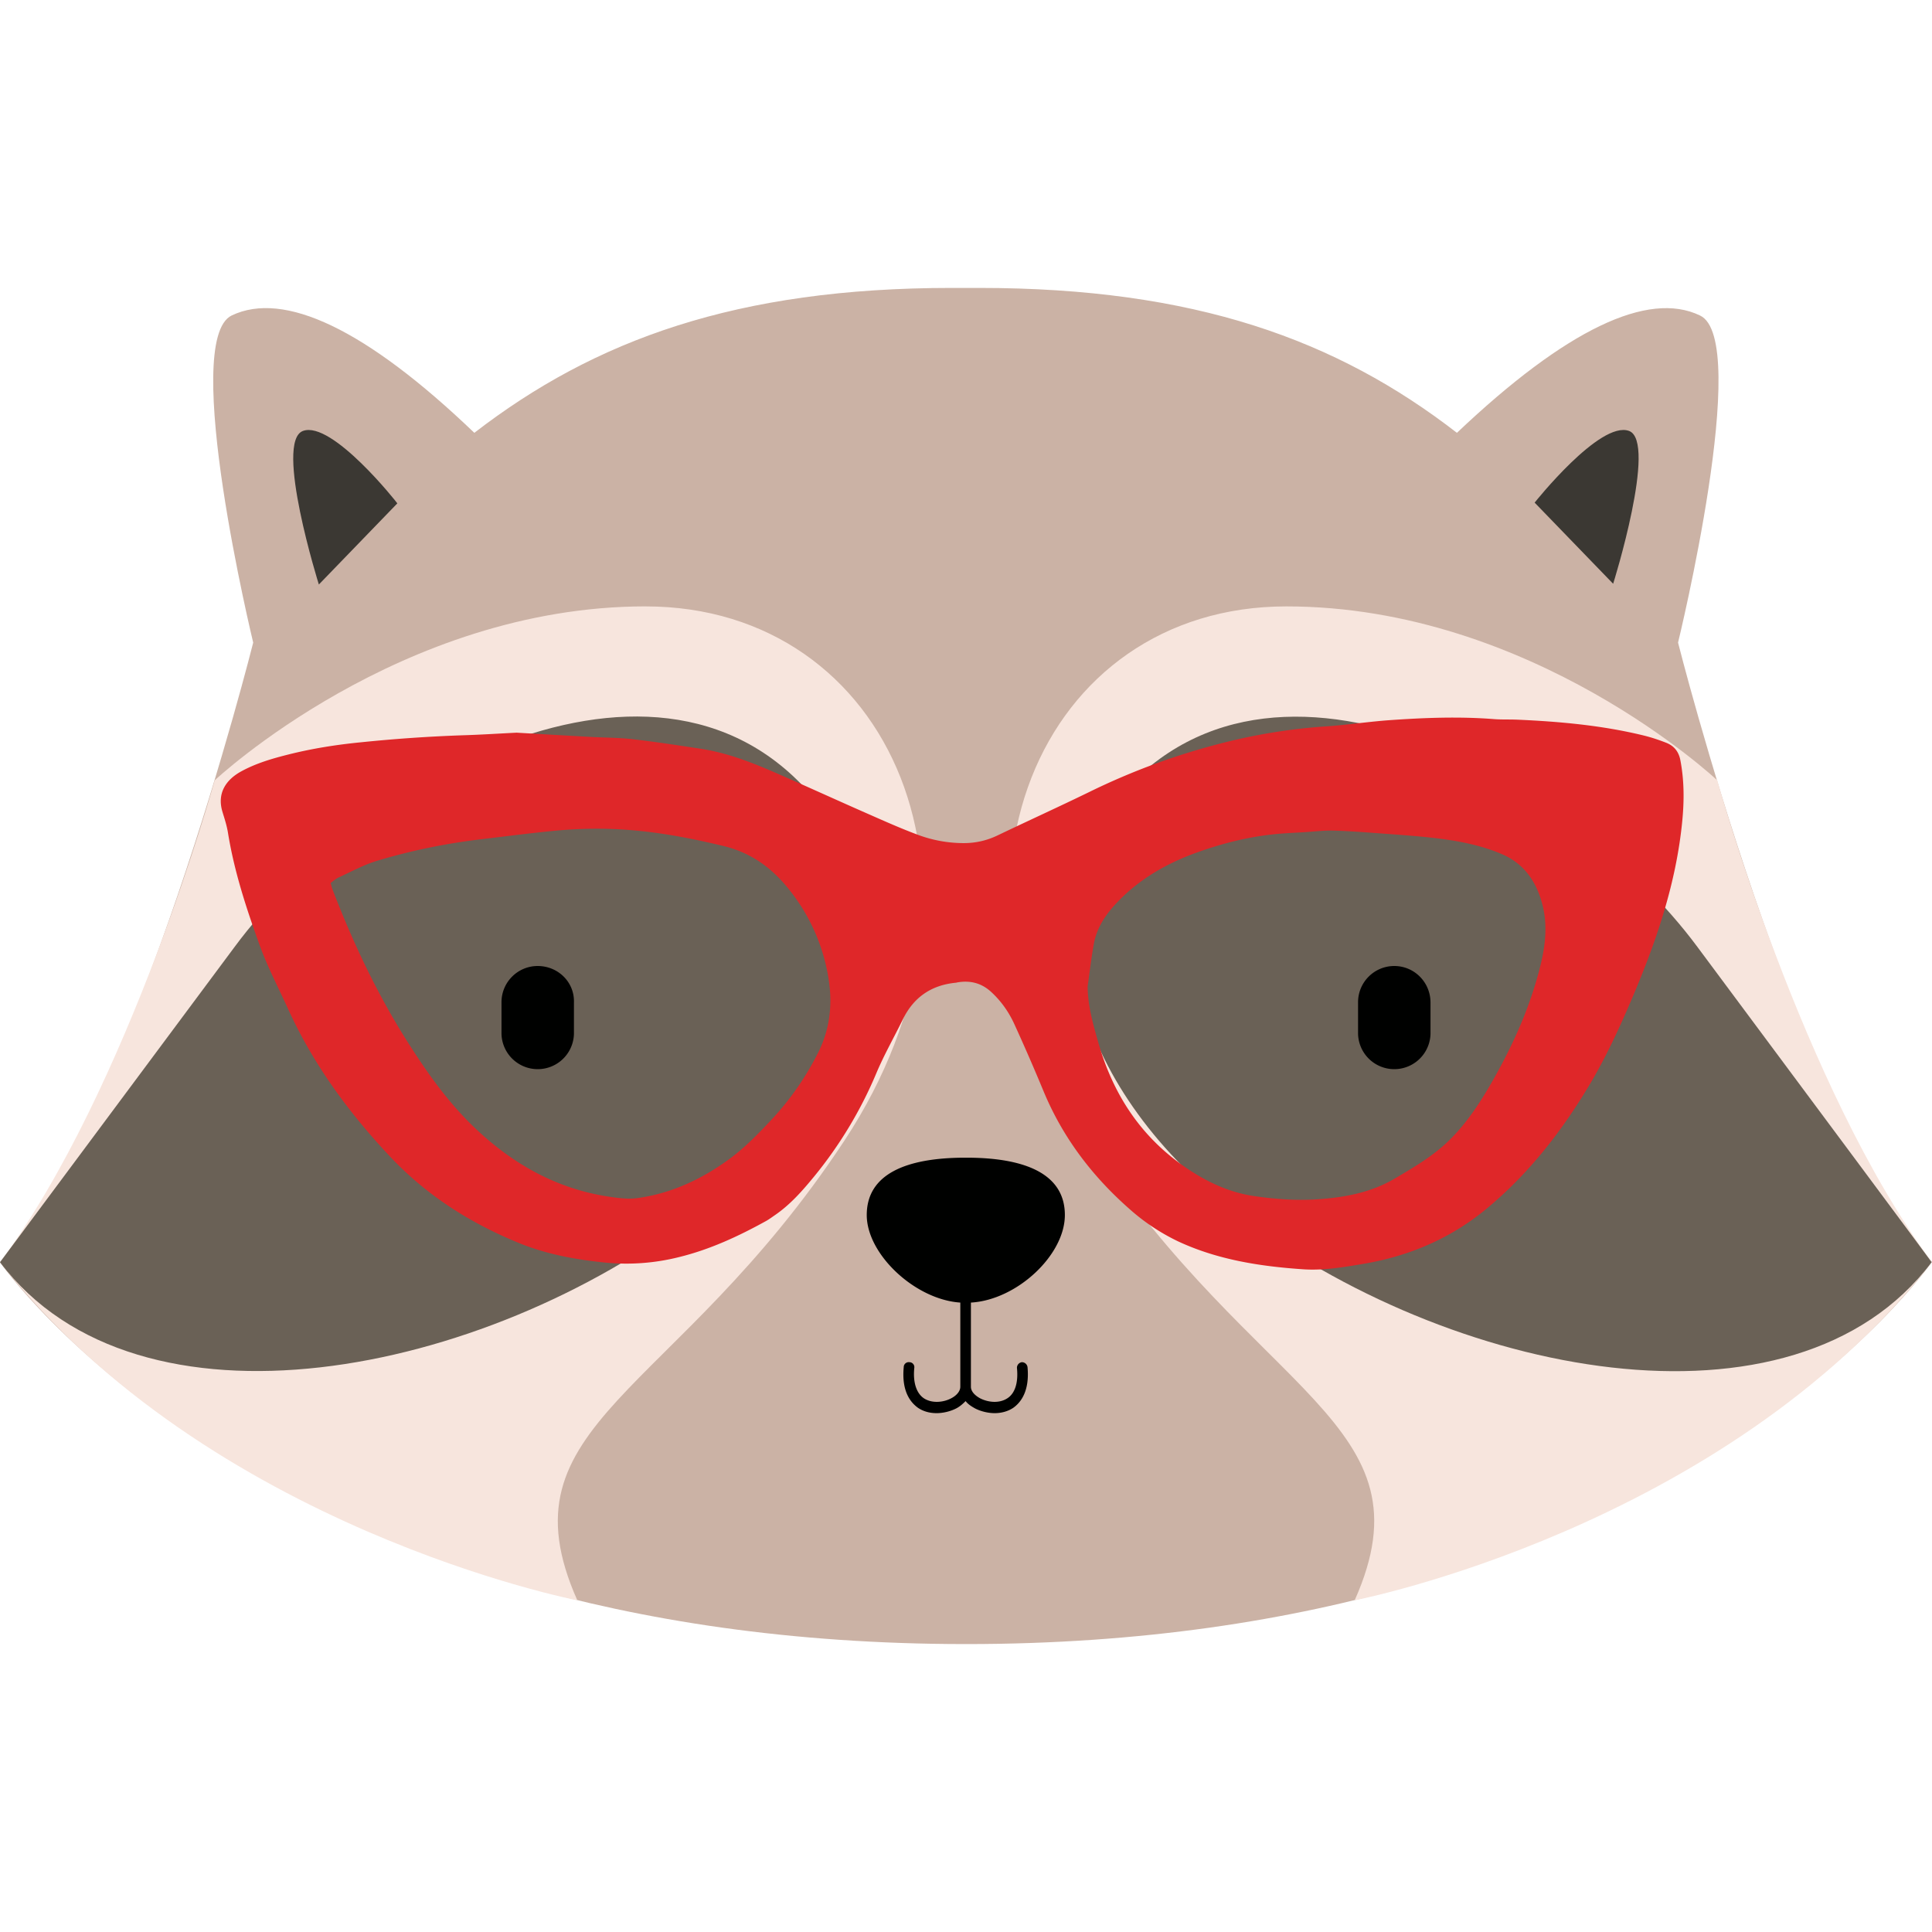 <?xml version="1.0" encoding="UTF-8"?>
<svg xmlns="http://www.w3.org/2000/svg" viewBox="0 0 70 70" fill="none">
  <path d="M35 59.568c25.512 0 35-13.85 35-13.85-4.936-5.523-9.201-22.435-9.201-22.435s2.68-10.978.793-11.853c-1.873-.903-4.84.492-8.805 4.252-4.347-3.364-9.488-5.25-17.309-5.25h-.998c-7.792 0-12.933 1.886-17.294 5.25-3.938-3.774-6.905-5.155-8.791-4.252-1.874.902.779 11.853.779 11.853S4.936 40.195 0 45.733c0 0 9.488 13.835 35 13.835z" fill="#CBB2A5"></path>
  <path d="M23.393 21.97c-8.9 0-15.614 6.303-15.614 6.303S4.69 39.43 0 45.733c7.574 9.665 20.918 12.25 20.918 12.25-2.871-6.44 3.527-7.342 9.666-16.64 6.139-9.296 1.709-19.372-7.191-19.372zM62.22 28.273s-6.699-6.302-15.613-6.302-13.316 10.076-7.177 19.373c6.138 9.297 12.523 10.199 9.652 16.638 0 0 13.344-2.584 20.918-12.25-4.69-6.302-7.78-17.459-7.78-17.459z" fill="#F7E5DD"></path>
  <path d="M10.979 15.613c-1.053.383.574 5.565.574 5.565l2.843-2.94c0-.013-2.365-3.008-3.417-2.625zM59.022 15.613c-1.053-.383-3.419 2.598-3.419 2.598l2.844 2.94c0 .013 1.613-5.155.575-5.538z" fill="#3B3833"></path>
  <path d="M8.504 34.303C3.95 40.428 0 45.733 0 45.733c5.018 6.617 17.5 4.142 25.238-1.805 6.235-4.785 7.055-11.13 4.744-14.37-5.523-7.792-16.939-1.394-21.478 4.745zM61.496 34.303c-4.553-6.139-15.941-12.524-21.492-4.744-2.31 3.24-1.49 9.57 4.744 14.369 7.738 5.947 20.235 8.435 25.238 1.805.014 0-3.937-5.305-8.49-11.43z" fill="#6A6156"></path>
  <path d="M38.582 44.023c0-1.49-1.435-2.078-3.568-2.078h-.041c-2.133 0-3.569.588-3.569 2.078 0 1.422 1.75 3.063 3.39 3.172v3.05c0 .15-.122.314-.34.423-.26.137-.67.191-.972 0-.273-.178-.41-.574-.355-1.108a.18.18 0 00-.178-.205.18.18 0 00-.205.178c-.082.861.233 1.272.52 1.477.205.137.437.191.67.191.246 0 .506-.068.697-.164.137-.068.246-.164.355-.273.082.109.205.191.356.273.191.096.451.164.697.164.219 0 .465-.054.67-.191.273-.192.601-.602.52-1.477a.205.205 0 00-.206-.178.205.205 0 00-.177.206c.054.533-.069.93-.356 1.107-.3.191-.697.137-.97 0-.206-.11-.342-.26-.342-.424v-3.049c1.668-.095 3.404-1.722 3.404-3.172zM19.482 35c-.724 0-1.312.588-1.312 1.313v1.148a1.313 1.313 0 002.625 0v-1.135c.027-.738-.574-1.326-1.313-1.326zM50.518 35c-.725 0-1.313.588-1.313 1.313v1.148a1.313 1.313 0 002.625 0v-1.135c0-.738-.588-1.326-1.312-1.326z" fill="#000100"></path>
  <path d="M39.407 35.739c.006.71.199 1.376.389 2.042.526 1.844 1.514 3.377 3.12 4.49.759.525 1.578.924 2.508 1.063.76.112 1.521.17 2.29.12.99-.066 1.947-.239 2.817-.75.725-.427 1.45-.853 2.043-1.454.638-.647 1.12-1.405 1.561-2.188.717-1.27 1.301-2.593 1.66-4.008.19-.751.287-1.503.092-2.267-.21-.828-.656-1.49-1.466-1.838-.828-.355-1.715-.507-2.609-.604-.578-.062-1.16-.102-1.74-.145-.582-.042-1.163-.089-1.745-.105-.355-.01-.711.034-1.067.057-.377.023-.755.037-1.13.078-.95.102-1.87.336-2.765.658-1.153.415-2.187 1.022-3.008 1.937-.354.396-.63.845-.725 1.372-.092.51-.151 1.028-.225 1.542zM11.98 31.992c.027.095.041.167.068.236.748 1.944 1.633 3.821 2.76 5.586.703 1.103 1.457 2.162 2.415 3.07 1.366 1.293 2.942 2.188 4.837 2.473.338.05.694.099 1.028.053 1.248-.17 2.36-.697 3.356-1.43.548-.405 1.034-.904 1.5-1.403.683-.73 1.251-1.547 1.7-2.44.402-.8.514-1.652.399-2.518a6.847 6.847 0 00-1.439-3.372c-.624-.794-1.385-1.351-2.39-1.594-1.134-.273-2.271-.494-3.44-.583-.899-.069-1.791-.055-2.683.031-.88.085-1.757.2-2.635.304-1.289.153-2.559.411-3.799.785-.48.145-.93.393-1.39.603-.103.047-.19.13-.287.199zm6.737-5.446c.834.049 1.76.102 2.688.154.506.028 1.016.025 1.519.083.824.095 1.645.221 2.466.346.937.144 1.814.48 2.674.855 1.126.49 2.242 1.002 3.367 1.496.62.273 1.24.551 1.877.785a4.745 4.745 0 001.554.282c.455.008.876-.084 1.283-.279 1.099-.526 2.207-1.03 3.302-1.563a24.867 24.867 0 015.005-1.825 20.81 20.81 0 013.576-.561c.774-.051 1.544-.171 2.318-.226 1.261-.089 2.524-.137 3.788-.038.28.021.563.008.843.02 1.544.068 3.08.207 4.584.575.272.067.54.157.8.258.29.112.462.32.522.636.137.717.141 1.432.073 2.158-.22 2.339-.983 4.522-1.907 6.665-.44 1.02-.909 2.025-1.482 2.978-1.002 1.668-2.186 3.19-3.703 4.447-1.309 1.084-2.816 1.725-4.49 2.004-.713.12-1.43.242-2.157.193-1.559-.106-3.092-.343-4.522-1.007a7.504 7.504 0 01-1.793-1.197c-1.355-1.196-2.415-2.604-3.103-4.274a73.243 73.243 0 00-1.047-2.404c-.2-.438-.474-.83-.836-1.164-.355-.327-.759-.427-1.223-.35-.022.004-.042.012-.064.013-.893.088-1.528.531-1.917 1.327-.318.651-.68 1.284-.96 1.95a15.183 15.183 0 01-2.257 3.747c-.424.517-.859 1.012-1.414 1.394-.107.073-.21.151-.323.214-1.001.554-2.035 1.034-3.156 1.309a7.826 7.826 0 01-2.665.2c-1.08-.11-2.136-.3-3.143-.714-1.769-.724-3.34-1.725-4.652-3.118-1.51-1.604-2.793-3.355-3.704-5.358-.348-.767-.743-1.518-1.029-2.307-.482-1.331-.924-2.678-1.15-4.082-.04-.25-.12-.496-.195-.74-.217-.698.136-1.186.684-1.484.533-.29 1.113-.46 1.701-.607.86-.216 1.731-.354 2.614-.441a54.671 54.671 0 013.714-.256c.615-.018 1.23-.058 1.94-.094z" fill="#DF2729"></path>
</svg>

